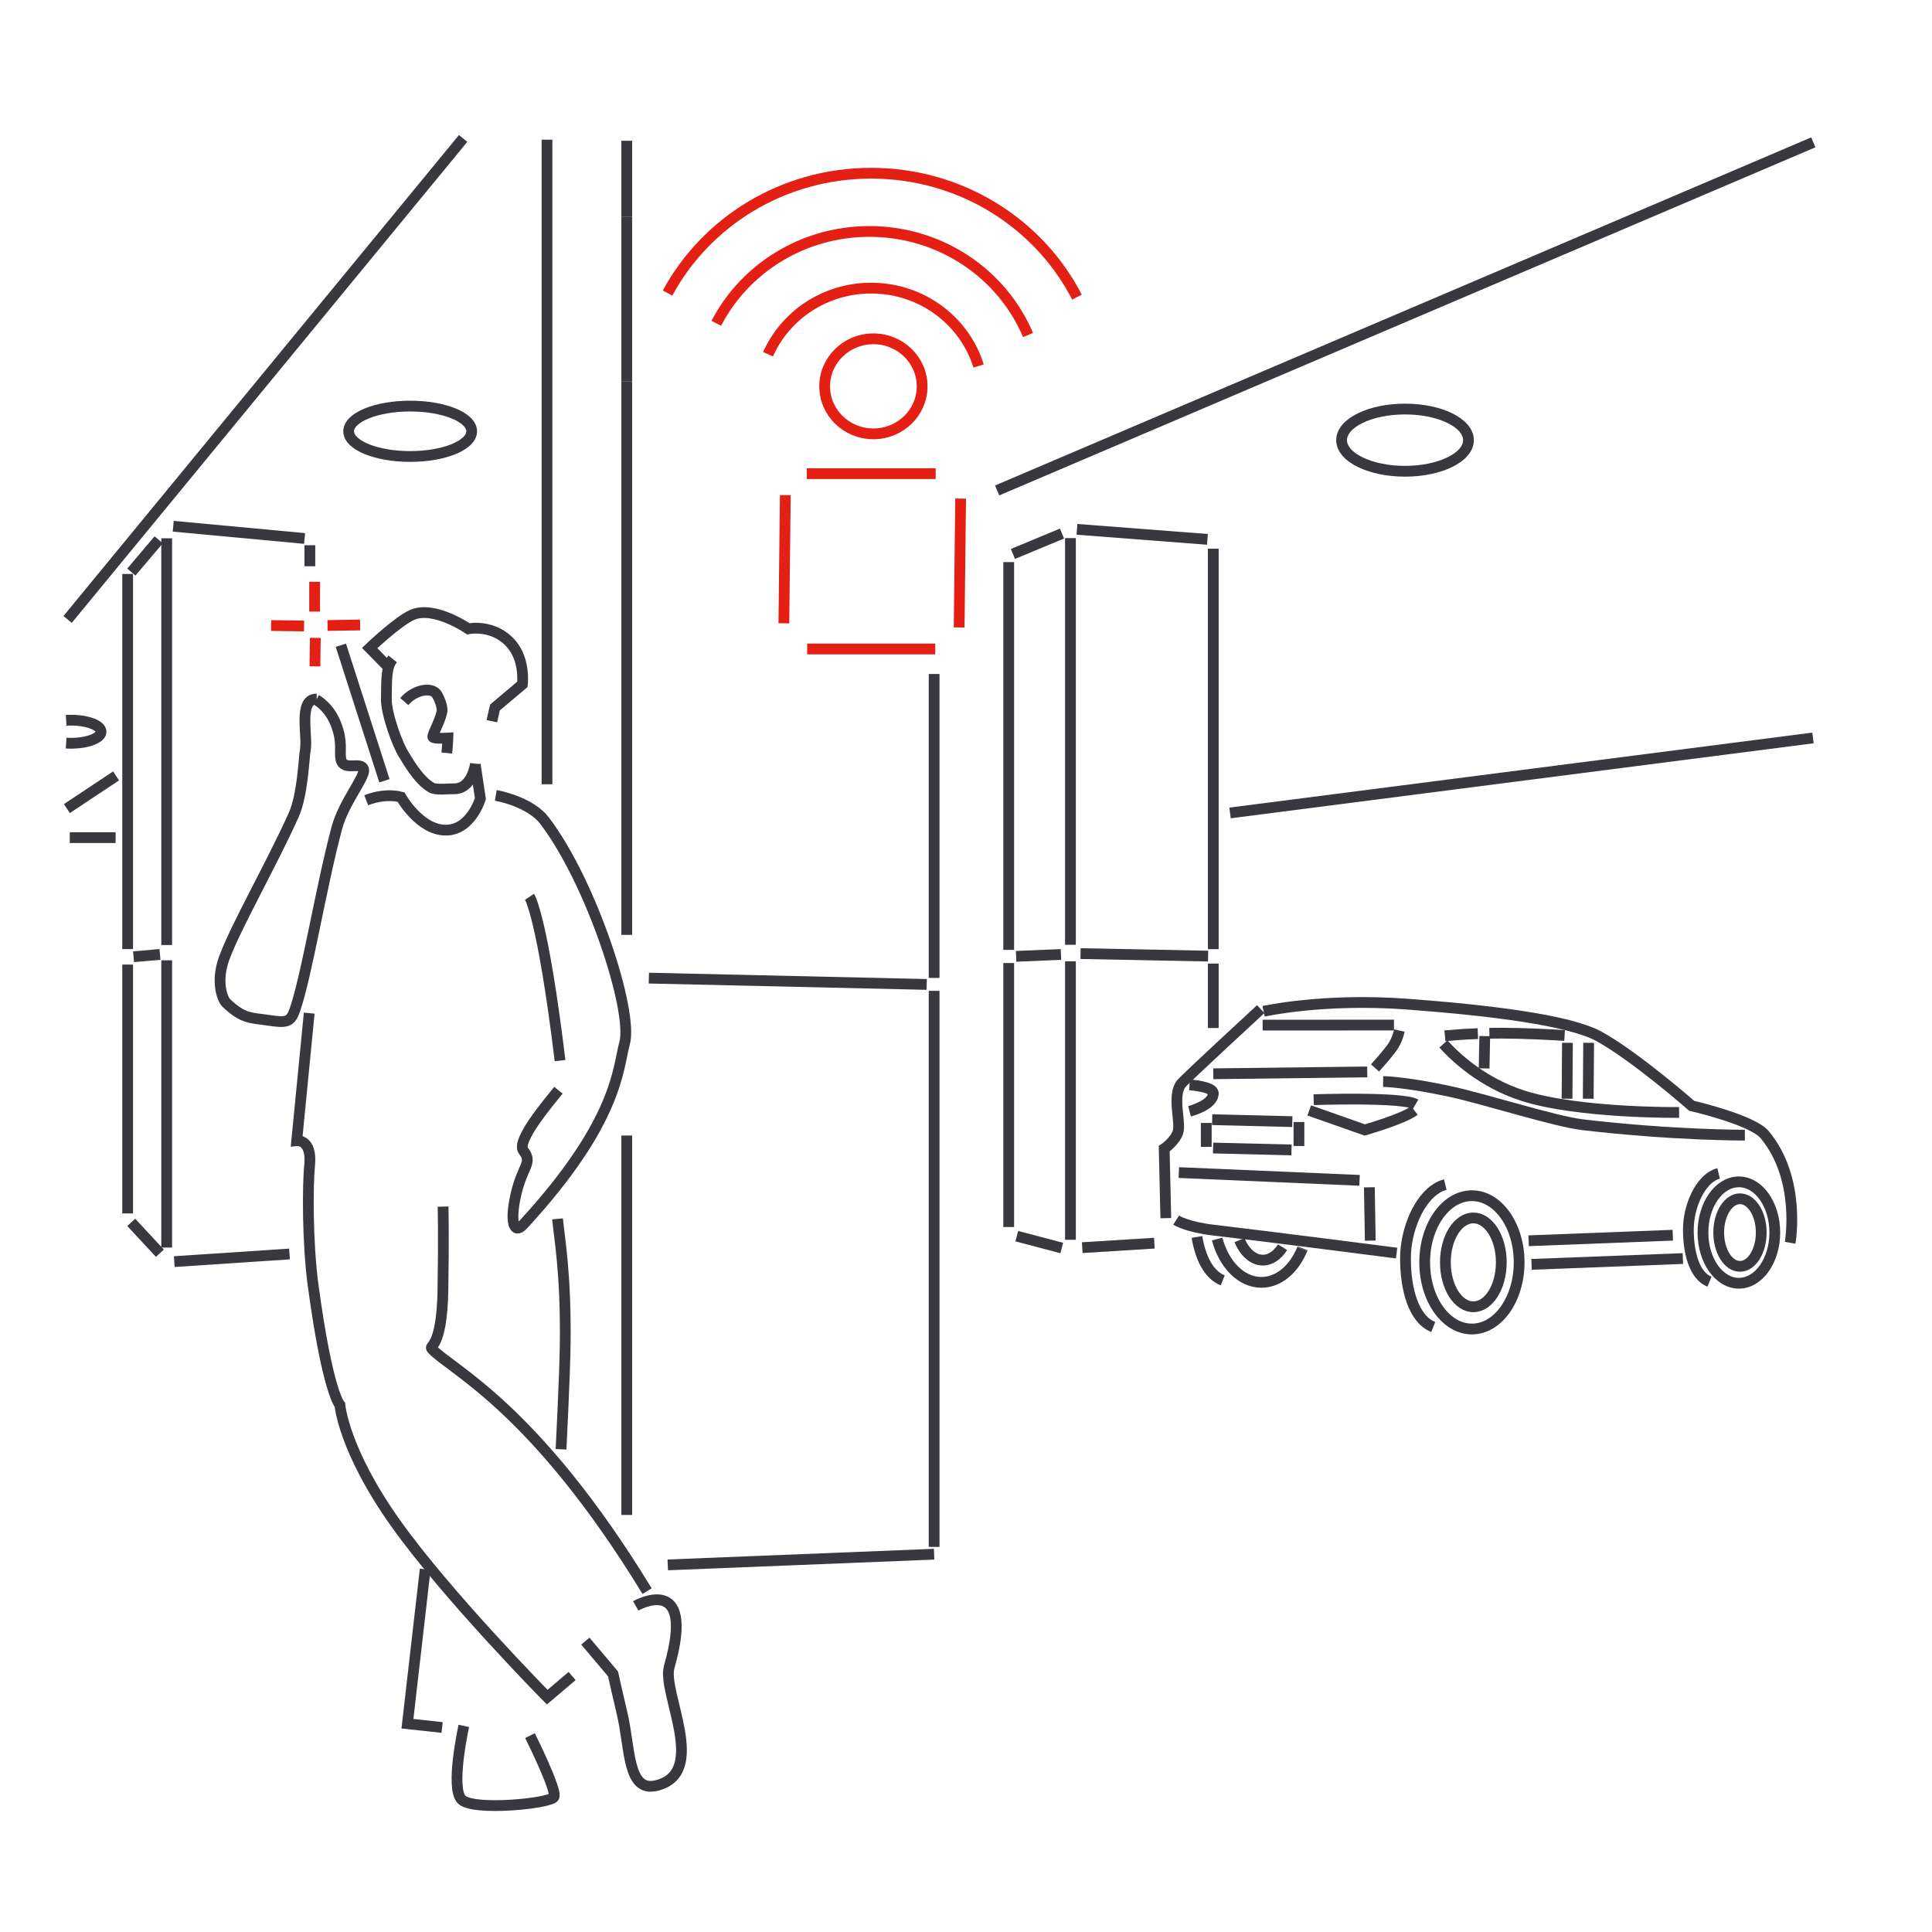 <?xml version="1.0" encoding="UTF-8"?> <!-- Creator: CorelDRAW 2020 (64-Bit) --> <svg xmlns="http://www.w3.org/2000/svg" xmlns:xlink="http://www.w3.org/1999/xlink" xmlns:xodm="http://www.corel.com/coreldraw/odm/2003" xml:space="preserve" width="40mm" height="40mm" style="shape-rendering:geometricPrecision; text-rendering:geometricPrecision; image-rendering:optimizeQuality; fill-rule:evenodd; clip-rule:evenodd" viewBox="0 0 4000 4000"> <defs> <style type="text/css"> <![CDATA[ .str0 {stroke:#38383E;stroke-width:22.3;stroke-miterlimit:22.926} .str1 {stroke:#E41F13;stroke-width:22.3;stroke-miterlimit:22.926} .fil0 {fill:none} ]]> </style> </defs> <g id="Слой_x0020_1">  <line class="fil0 str0" x1="2216.23" y1="1956.08" x2="2216.23" y2="1114.07"></line> <line class="fil0 str0" x1="2216.23" y1="2566.87" x2="2216.23" y2="1990.24"></line> <line class="fil0 str0" x1="2088.42" y1="1966.63" x2="2088.42" y2="1163.74"></line> <line class="fil0 str0" x1="2088.42" y1="2540.42" x2="2088.42" y2="1993.85"></line> <line class="fil0 str0" x1="2511.97" y1="1994.94" x2="2511.97" y2="2128.37"></line> <line class="fil0 str0" x1="2511.97" y1="1136.07" x2="2511.97" y2="1965.12"></line> <line class="fil0 str0" x1="2097.15" y1="1146.88" x2="2198.77" y2="1104.67"></line> <line class="fil0 str0" x1="2499.89" y1="1116.71" x2="2229.74" y2="1095.93"></line> <line class="fil0 str0" x1="2501.24" y1="1979.52" x2="2237.16" y2="1974.32"></line> <line class="fil0 str0" x1="2103.78" y1="1979.99" x2="2196.61" y2="1976.12"></line> <line class="fil0 str0" x1="2673.93" y1="2380.81" x2="2511.53" y2="2376.87"></line> <line class="fil0 str0" x1="2675.57" y1="2322.22" x2="2509.69" y2="2318.19"></line> <line class="fil0 str0" x1="2497.43" y1="2374.54" x2="2497.47" y2="2324.86"></line> <line class="fil0 str0" x1="2689.31" y1="2372.68" x2="2689.34" y2="2322.98"></line> <path class="fil0 str0" d="M3612.55 2350.24c0,0 -147.81,0.49 -335.81,-21.57 -57.15,-6.71 -203.28,-53.42 -273.13,-68.58 -94.41,-20.48 -139.99,-20.95 -139.99,-20.95"></path> <path class="fil0 str0" d="M2413.68 2522.02l-3.33 -143.84c0,0 21.16,-13.91 28.32,-33.63 7.16,-19.69 -13.02,-76.31 7.27,-101.09 9.04,-11.04 164.3,-154.23 164.3,-154.23"></path> <path class="fil0 str0" d="M2616.14 2093.78c0,0 123.43,-27.75 296.89,-14.84 173.48,12.91 335.89,33.2 396.96,66.5 74.72,40.72 192.45,144 192.45,144 0,0 125.08,28.8 150.77,59.39 76.85,91.48 53.09,224.22 53.09,224.22"></path> <line class="fil0 str0" x1="2886.08" y1="2122.32" x2="2614.14" y2="2122.38"></line> <path class="fil0 str0" d="M2846.84 2211.12c8.46,-9.4 22.57,-25.45 33.54,-39.83 9.93,-12.98 14.69,-27.72 16.91,-37.62"></path> <line class="fil0 str0" x1="2511.97" y1="2223.13" x2="2830.74" y2="2219.3"></line> <path class="fil0 str0" d="M2930.81 2286.24c-26.47,-15.69 -211.02,-9.46 -211.02,-9.46"></path> <path class="fil0 str0" d="M2710.66 2299.01l114.98 40.46c0,0 80.01,-22.83 102.73,-40.32"></path> <path class="fil0 str0" d="M3083.66 2139.29c7.44,-0.15 15.11,-0.22 22.96,-0.24 46.93,-0.02 100.33,2.8 132.72,4.84"></path> <path class="fil0 str0" d="M2991.52 2144.5c14.73,-1.41 38.82,-3.36 68.24,-4.51"></path> <path class="fil0 str0" d="M3476.42 2303.23c0,0 -208.71,2.26 -323.73,-34.78 -84.77,-27.29 -140.73,-80.81 -164.31,-107.05"></path> <line class="fil0 str0" x1="3244.37" y1="2274.78" x2="3245.21" y2="2159.03"></line> <line class="fil0 str0" x1="3288.28" y1="2274.78" x2="3289.11" y2="2159.03"></line> <line class="fil0 str0" x1="3072.68" y1="2212.05" x2="3074.05" y2="2145.13"></line> <path class="fil0 str0" d="M2462.78 2300.75c0,0 49.19,-12.26 49.19,-37.21 0,-14.2 -49.19,-17.42 -49.19,-17.42"></path> <path class="fil0 str0" d="M2992.52 2613.59c0,-50.8 25.92,-91.97 57.88,-91.97 31.97,0 57.88,41.17 57.88,91.97 0,50.79 -25.91,91.96 -57.88,91.96 -31.96,0 -57.88,-41.17 -57.88,-91.96z"></path> <path class="fil0 str0" d="M2655.38 2582.19c-10.47,16.55 -24.88,26.77 -40.81,26.77 -20.24,0 -38.04,-16.49 -48.38,-41.49"></path> <path class="fil0 str0" d="M3558.42 2551.88c0,-38.64 19.71,-69.94 44.02,-69.94 24.3,0 44.01,31.3 44.01,69.94 0,38.62 -19.71,69.94 -44.01,69.94 -24.31,0 -44.02,-31.32 -44.02,-69.94z"></path> <path class="fil0 str0" d="M2949.65 2613.59c0,-76.23 43.78,-138.01 97.78,-138.01 53.98,0 97.76,61.78 97.76,138.01 0,76.2 -43.78,137.98 -97.76,137.98 -54,0 -97.78,-61.78 -97.78,-137.98z"></path> <path class="fil0 str0" d="M2696.83 2584.62c-0.22,0.56 -0.45,1.13 -0.69,1.69"></path> <path class="fil0 str0" d="M2696.14 2586.31c-16.93,41.07 -48.46,68.67 -84.55,68.67 -41.96,0 -77.74,-37.3 -91.61,-89.67"></path> <path class="fil0 str0" d="M3525.81 2551.88c0,-57.97 33.28,-104.96 74.35,-104.96 41.06,0 74.37,46.99 74.37,104.96 0,57.95 -33.31,104.94 -74.37,104.94 -41.07,0 -74.35,-46.99 -74.35,-104.94z"></path> <path class="fil0 str0" d="M2967.39 2747.44c-41.01,-16.4 -57.49,-78.67 -57.49,-141.82 0,-60.08 28.09,-124.32 66.28,-146.42 5.21,-3 10.6,-5.23 16.14,-6.56"></path> <path class="fil0 str0" d="M2531.55 2650.86c-29.49,-11.8 -46.31,-47.35 -53.41,-89.87"></path> <path class="fil0 str0" d="M3539.31 2653.67c-31.19,-12.47 -43.72,-59.83 -43.72,-107.84 0,-45.69 21.35,-94.55 50.39,-111.35 3.97,-2.3 8.07,-3.99 12.28,-4.99"></path> <line class="fil0 str0" x1="3484.14" y1="2605.7" x2="3170.95" y2="2617.74"></line> <line class="fil0 str0" x1="3463.36" y1="2557.38" x2="3164.83" y2="2568.86"></line> <path class="fil0 str0" d="M2891.51 2594.4c0,0 -264.93,-34.27 -379.54,-47.62 -54.84,-6.38 -76.99,-20.59 -76.99,-20.59"></path> <line class="fil0 str0" x1="2440.66" y1="2427.68" x2="2814.8" y2="2443.79"></line> <line class="fil0 str0" x1="2835.11" y1="2458.2" x2="2837" y2="2568.62"></line> <line class="fil0 str0" x1="2105.15" y1="2559.31" x2="2198.24" y2="2583.89"></line> <line class="fil0 str0" x1="2240.69" y1="2583.14" x2="2389.99" y2="2573.85"></line> <line class="fil0 str0" x1="1132.51" y1="289.22" x2="1132.51" y2="1623.73"></line> <line class="fil0 str0" x1="1297.6" y1="2350.98" x2="1297.6" y2="3136.55"></line> <line class="fil0 str0" x1="1297.6" y1="789.12" x2="1297.6" y2="1935.5"></line> <line class="fil0 str0" x1="1297.6" y1="449.19" x2="1297.6" y2="789.12"></line> <line class="fil0 str0" x1="1297.6" y1="291.41" x2="1297.6" y2="449.19"></line> <line class="fil0 str0" x1="1933.98" y1="2051.44" x2="1933.98" y2="3202.68"></line> <line class="fil0 str0" x1="1933.98" y1="1395.43" x2="1933.98" y2="2024.7"></line> <line class="fil0 str0" x1="1933.98" y1="3217.8" x2="1382.56" y2="3239.94"></line> <line class="fil0 str0" x1="1918.64" y1="2038.17" x2="1343.35" y2="2025.08"></line> <line class="fil0 str0" x1="2546.69" y1="1683.12" x2="3753.58" y2="1527.83"></line> <line class="fil0 str0" x1="345.11" y1="1956.56" x2="345.11" y2="1114.48"></line> <line class="fil0 str0" x1="345.11" y1="2582.92" x2="345.11" y2="1988.22"></line> <line class="fil0 str0" x1="641.53" y1="1172.36" x2="641.53" y2="1128.85"></line> <line class="fil0 str0" x1="264.29" y1="1965.02" x2="264.29" y2="1188.3"></line> <line class="fil0 str0" x1="264.29" y1="2512.27" x2="264.29" y2="1997.03"></line> <line class="fil0 str0" x1="630.61" y1="1114.85" x2="358.67" y2="1089.54"></line> <line class="fil0 str0" x1="271.94" y1="1184.41" x2="328.52" y2="1117.59"></line> <line class="fil0 str0" x1="360.86" y1="2612.04" x2="599.39" y2="2596.24"></line> <line class="fil0 str0" x1="331.03" y1="2594.64" x2="271.72" y2="2530.8"></line> <line class="fil0 str0" x1="276.52" y1="1980.85" x2="331.21" y2="1976.01"></line> <line class="fil0 str0" x1="239.39" y1="1734.23" x2="144.46" y2="1734.23"></line> <line class="fil0 str0" x1="2064.48" y1="1015.42" x2="3754.29" y2="294.71"></line> <line class="fil0 str0" x1="139.98" y1="1282.5" x2="958.87" y2="286.6"></line> <line class="fil0 str0" x1="138.46" y1="1674.1" x2="240.32" y2="1606.42"></line> <path class="fil0 str0" d="M721.9 892.94c0,-28.82 57,-52.18 127.32,-52.18 70.32,0 127.32,23.36 127.32,52.18 0,28.81 -57,52.17 -127.32,52.17 -70.32,0 -127.32,-23.36 -127.32,-52.17z"></path> <path class="fil0 str0" d="M136.96 1491.28c3.12,-0.18 6.32,-0.28 9.57,-0.28 34.62,0 62.68,10.71 62.68,23.93 0,13.21 -28.06,23.93 -62.68,23.93 -3.26,0 -6.45,-0.1 -9.58,-0.28"></path> <path class="fil0 str0" d="M2777.65 911.29c0,-35.57 58.79,-64.4 131.32,-64.4 72.53,0 131.32,28.83 131.32,64.4 0,35.57 -58.79,64.41 -131.32,64.41 -72.53,0 -131.32,-28.84 -131.32,-64.41z"></path> <path class="fil0 str1" d="M1382.08 606.75c79.78,-147.54 238.64,-248.12 421.59,-248.12 186.41,0 347.81,104.41 426.02,256.52"></path> <path class="fil0 str1" d="M1483.02 669.36c58.52,-112.8 178.5,-190.14 317.01,-190.14 148.22,0 275.22,88.56 328.38,214.37"></path> <path class="fil0 str1" d="M1590.19 733.39c35.61,-80.51 117.75,-136.87 213.39,-136.87 105.03,0 193.77,67.96 222.5,161.23"></path> <line class="fil0 str1" x1="1988.88" y1="1032.28" x2="1985.83" y2="1299.09"></line> <line class="fil0 str1" x1="1622.9" y1="1290.45" x2="1625.92" y2="1025.15"></line> <line class="fil0 str1" x1="1670.38" y1="980.61" x2="1937.2" y2="980.61"></line> <line class="fil0 str1" x1="1936.45" y1="1343.63" x2="1671.13" y2="1343.63"></line> <path class="fil0 str1" d="M1707.37 799.86c0,-54.34 45.18,-98.38 100.9,-98.38 55.73,0 100.91,44.04 100.91,98.38 0,54.33 -45.18,98.37 -100.91,98.37 -55.72,0 -100.9,-44.04 -100.9,-98.37z"></path> <path class="fil0 str0" d="M812.98 1364.2c-13.61,16.93 -12.46,40.44 -13.07,83.63 -0.42,29.6 23.3,95.25 36.08,114.36 5.16,7.72 29.08,52.65 57.33,68.53 9.67,5.43 35.04,2.04 45.12,2.43 39.52,1.52 45.99,-52.1 45.99,-52.1"></path> <path class="fil0 str0" d="M805.58 1382.66l-40.27 -41c0,0 58.43,-55.77 88.27,-68.68 45.56,-19.71 115.94,28.87 115.94,28.87 0,0 53.02,-11.03 89.53,31.95 28.89,34.02 22.47,83.15 22.47,83.15l-56.71 47.75c0,0 -2.9,11.54 -6.42,28.52"></path> <path class="fil0 str0" d="M925.03 1559.11c1.89,-18.44 2.27,-31.04 2.27,-31.04 0,0 -29.55,1.88 -31.04,-2.1 -1.83,-4.87 13.76,-29.98 18.67,-51.82 2.36,-10.52 -6.8,-31.28 -11.24,-37.4 -10.41,-14.34 -44.45,-9.87 -66.74,15.75"></path> <path class="fil0 str0" d="M654.98 1448.96c0,0 26.72,13.88 40.87,51.07 14.14,37.18 6.59,53.99 9.8,71.27 5.16,27.8 43.97,2.7 47.29,22.63 2.61,15.61 -41.69,68.02 -55.73,120.85 -33.11,124.57 -61.62,302.82 -86.5,375.47 -8.89,25.97 -16.81,27.86 -54.01,22.25 -37.2,-5.59 -52.69,-2.35 -87.86,-35.66 -9.22,-8.73 -22.02,-46.04 -4.57,-93.31 24.66,-66.74 96.62,-191.55 143.68,-295.87 18.92,-41.92 21.32,-119.77 24.18,-135.18 5.31,-28.66 -15.28,-105.62 23.4,-105.2"></path> <line class="fil0 str0" x1="795.92" y1="1616.48" x2="705.71" y2="1335.9"></line> <path class="fil0 str0" d="M758.2 1656.81c41.86,-16.19 71.98,-6.65 71.98,-6.65 0,0 38.21,68.56 92.9,68.56 52.13,0 71.51,-65.27 71.51,-65.27l-10.6 -70.54"></path> <path class="fil0 str0" d="M1026.46 1646.76c0,0 70.2,11.76 101.42,52.89 97.11,127.95 183.52,393.98 165.29,460.17 -14.22,51.65 -12.68,161.85 -210.56,376.28 -18.09,19.61 -27.33,-5.03 -14.86,-61.25 13.81,-62.27 36.1,-66.39 15.94,-92.46 -15.74,-20.35 52.67,-100.29 72.45,-125.18"></path> <path class="fil0 str0" d="M1154.37 2523.53c3.28,37.73 17.75,112.05 15.81,260.18 -0.87,66.13 -8.61,216.87 -8.61,216.87"></path> <path class="fil0 str0" d="M1096.32 1856.67c0,0 26.96,40.57 63.2,339.22"></path> <path class="fil0 str0" d="M640.18 2097.58l-25.81 264.02c0,0 32.09,-3.38 26.67,50.58 -4.15,41.34 -4.61,161 7.19,248.43 30.07,222.77 55.5,248.24 55.5,248.24 0,0 7.36,92.64 114.67,243.88 107.31,151.21 314.56,361.05 314.56,361.05l51.58 -43.81"></path> <path class="fil0 str0" d="M917.35 2498.15c0,0 1.53,66.99 -0.32,172.97 -2.19,125.49 -31.09,112.72 -22.27,122.23 39.61,42.66 211.9,119.16 444.99,500.93"></path> <polyline class="fil0 str0" points="880.32,3249.12 843.56,3568.76 915.33,3576.6 "></polyline> <path class="fil0 str0" d="M960.28 3573.34c0,0 -28.35,127.87 -4.73,152.29 23.62,24.43 184.44,8.34 191.44,-5.18 7,-13.5 -49.7,-127 -49.7,-127"></path> <path class="fil0 str0" d="M1316.2 3324.8c0,0 125.99,-71.84 69.3,126.42 -15.31,53.54 81.89,219.82 -26.78,245.68 -60.47,14.39 -53.67,-78.96 -70.9,-150.11 -5.98,-24.72 -18.65,-81.18 -18.65,-81.18l-57.24 -67.83"></path> <line class="fil0 str1" x1="651.36" y1="1266.25" x2="651.43" y2="1204.64"></line> <line class="fil0 str1" x1="678.19" y1="1295.02" x2="745.57" y2="1293.95"></line> <line class="fil0 str1" x1="652.01" y1="1379.62" x2="652.85" y2="1320.71"></line> <line class="fil0 str1" x1="561.33" y1="1295.1" x2="629.54" y2="1296.07"></line> </g> </svg> 